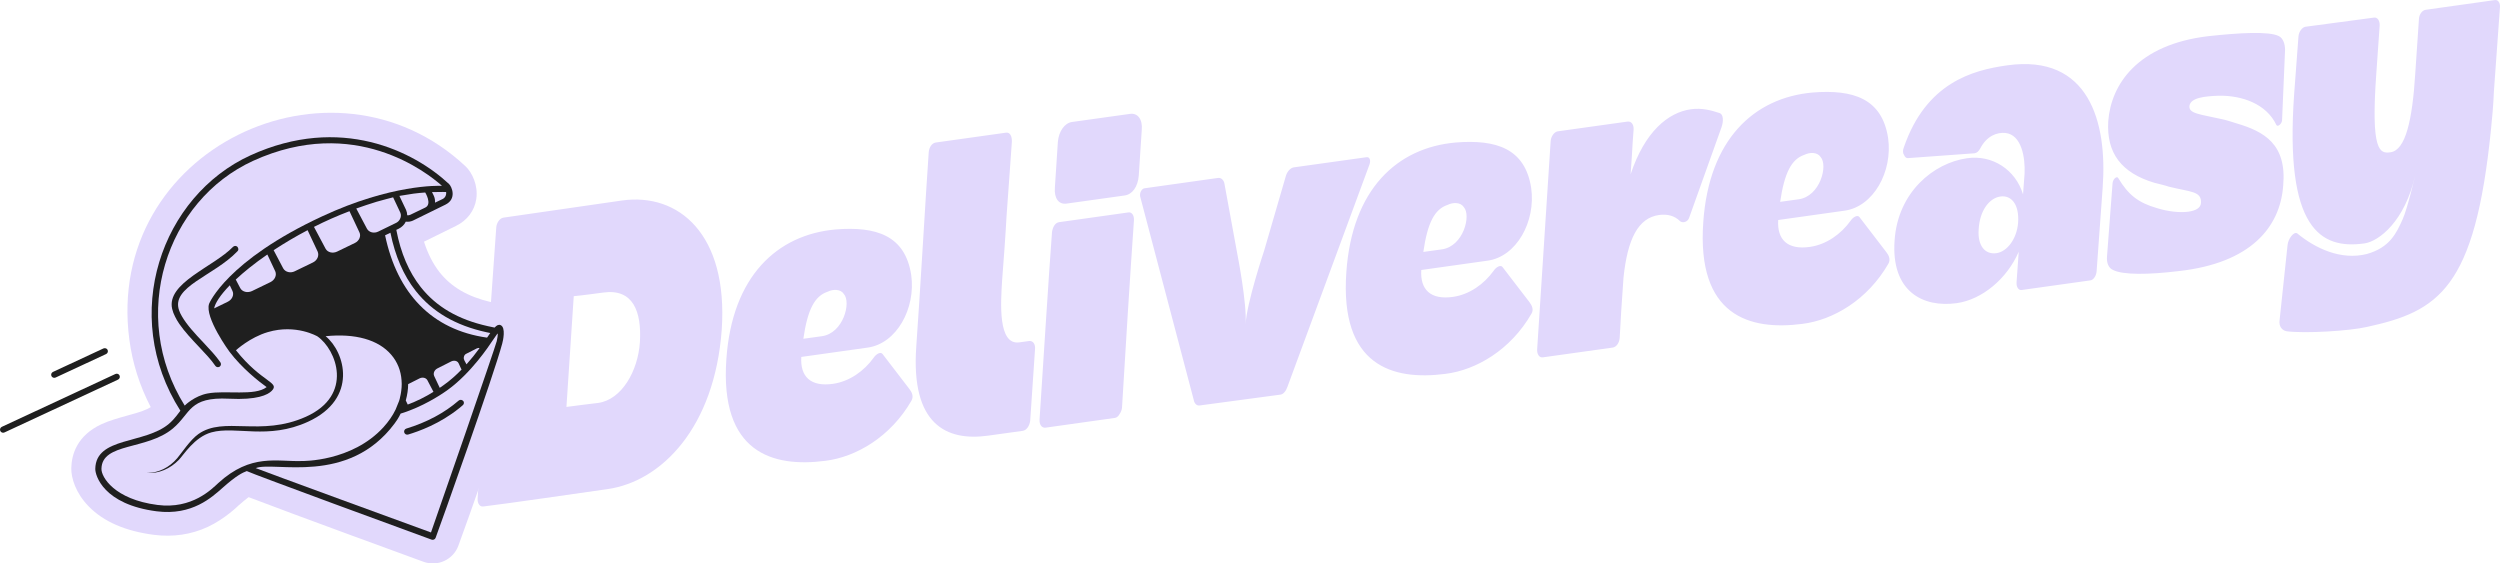 <svg width="528" height="119" viewBox="0 0 528 119" fill="none" xmlns="http://www.w3.org/2000/svg">
<g clip-path="url(#clip0_114_312760)">
<path d="M526.948 0.01L512.298 2.07C511.581 2.178 510.95 3.001 510.885 3.955L510.103 15.488C509.494 25.33 508.081 31.703 504.886 32.158C502.625 32.484 500.669 32.115 501.886 15.38L502.582 5.43C502.647 4.367 502.125 3.608 501.386 3.717L486.932 5.647C486.214 5.754 485.497 6.687 485.432 7.749L484.519 19.932C482.519 48.309 490.083 52.71 499.365 51.409C502.451 50.975 507.907 46.705 510.081 37.079C510.081 37.079 508.451 44.103 507.429 46.336C506.103 49.284 504.712 52.276 499.886 53.642C494.409 55.029 488.997 52.449 485.193 49.306C484.497 48.786 483.236 50.412 483.128 51.799L481.454 67.559C481.237 68.947 481.976 69.792 482.954 69.966C486.91 70.464 496.191 69.9 499.865 69.056C515.058 65.76 522.688 60.926 526.079 27.519C526.34 24.961 526.6 22.209 526.709 19.347L527.992 1.549C528.078 0.573 527.557 -0.076 526.948 0.01ZM131.347 42.347C130 42.543 107.741 45.751 106.307 45.967C105.59 46.077 104.872 47.008 104.807 48.07C104.09 57.912 101.699 91.709 100.873 105.258C100.808 106.32 101.329 107.078 102.068 106.97C107.655 106.298 122.696 104.087 128.261 103.307C139.716 101.702 150.932 90.278 152.431 69.619C153.801 49.458 143.324 40.657 131.347 42.347ZM135.151 72.22C134.76 78.355 131.304 84.403 126.348 85.097C125.826 85.162 121.479 85.682 119.631 85.942L121.175 62.552C122.935 62.4 126.87 61.858 127.369 61.792C133.76 60.882 135.521 65.868 135.151 72.22ZM186.405 74.778C186.014 74.215 185.036 74.756 184.514 75.558C182.493 78.355 179.428 80.566 175.928 81.065C171.19 81.737 168.973 79.525 169.234 75.385L183.254 73.412C189.34 72.567 193.448 65.175 192.448 58.064C191.166 49.74 185.101 47.767 176.472 48.461C164.126 49.566 154.627 58.346 153.41 75.819C151.997 95.633 163.169 98.776 174.32 97.324C180.819 96.521 188.122 92.251 192.513 84.598C193.013 83.688 192.578 82.799 192.057 82.148L186.405 74.778ZM174.776 61.619C175.95 61.034 177.537 61.034 178.211 62.075C179.819 63.831 178.124 70.377 173.581 71.006L169.668 71.548C170.559 65.37 172.059 62.53 174.776 61.619ZM217.336 72.025L215.271 72.307C210.728 72.936 211.359 63.939 211.641 59.278C211.815 57.478 212.511 47.507 212.576 45.729C213.337 35.454 213.206 36.733 213.706 29.947C213.75 28.777 213.315 27.91 212.489 28.018L197.643 30.099C196.817 30.208 196.208 31.139 196.143 32.202C195.513 41.09 194.361 61.402 193.513 73.261C192.361 89.671 199.903 93.226 208.663 92.012L215.988 90.993C216.814 90.885 217.423 89.953 217.575 88.891L218.597 73.759C218.705 72.675 218.162 71.917 217.336 72.025ZM238.333 44.862L223.683 46.922C222.748 47.052 222.292 48.157 222.183 49.024C221.553 57.284 220.357 76.339 219.553 88.608C219.488 89.671 220.01 90.429 220.836 90.321L235.486 88.261C235.79 88.218 236.181 87.958 236.421 87.503C236.681 87.156 236.92 86.593 236.964 86.159C237.616 75.059 238.746 57.067 239.485 46.596C239.572 45.512 239.051 44.753 238.333 44.862ZM241.137 27.476C241.355 25.243 240.311 23.812 238.659 24.051C234.572 24.617 230.485 25.188 226.4 25.764C224.857 25.98 223.618 27.714 223.422 29.947C223.248 32.375 222.966 37.145 222.792 39.573C222.596 41.913 223.618 43.236 225.27 42.998C227.335 42.716 235.377 41.588 237.529 41.285C239.181 41.047 240.311 39.421 240.507 37.101C240.681 34.673 240.963 29.904 241.137 27.476ZM288.631 33.199L273.264 35.345C272.546 35.454 271.916 36.169 271.612 37.036L267.004 52.883C267.004 52.883 263.243 64.156 263.069 68.535C263.395 64.155 261.33 53.685 261.33 53.685L258.613 38.857C258.505 38.033 257.896 37.491 257.266 37.578L241.702 39.768C241.181 39.833 240.659 40.657 240.79 41.458L252.114 84.447C252.223 85.162 252.723 85.726 253.331 85.639L270.46 83.341C271.068 83.254 271.612 82.561 271.916 81.671L289.261 34.673C289.544 33.806 289.24 33.113 288.631 33.199ZM323.018 63.808L317.345 56.416C316.954 55.853 315.976 56.394 315.454 57.196C313.432 59.993 310.368 62.204 306.868 62.703C302.13 63.375 299.912 61.163 300.173 57.023L314.193 55.05C320.279 54.205 324.388 46.813 323.388 39.702C322.105 31.378 316.041 29.405 307.412 30.099C295.044 31.204 285.567 39.984 284.349 57.457C282.936 77.271 294.109 80.414 305.26 78.962C311.781 78.16 319.062 73.889 323.453 66.237C323.975 65.369 323.518 64.479 323.018 63.808ZM305.716 43.279C306.89 42.694 308.477 42.694 309.15 43.734C310.759 45.49 309.063 52.037 304.521 52.666L300.608 53.208C301.499 47.008 302.999 44.19 305.716 43.279ZM363.23 23.899C361.47 23.314 359.492 22.75 357.122 23.075C352.297 23.747 347.363 27.823 344.385 36.819L344.646 33.004C344.754 30.793 344.906 28.885 345.015 27.389C345.08 26.327 344.559 25.569 343.733 25.677L328.996 27.737C328.278 27.845 327.561 28.777 327.496 29.839C326.952 37.99 325.431 61.489 324.648 73.759C324.583 74.822 325.105 75.58 325.844 75.472L340.581 73.412C341.407 73.304 342.016 72.372 342.081 71.31C342.255 68.47 342.298 67.45 342.407 65.586L342.885 58.628C343.733 50.477 345.972 46.011 350.406 45.404C352.166 45.166 353.688 45.577 354.796 46.684C355.275 47.138 356.318 46.987 356.709 46.098L363.578 26.891C364.013 25.677 364.013 24.203 363.23 23.899ZM392.726 45.859C392.335 45.296 391.357 45.838 390.835 46.639C388.814 49.436 385.749 51.647 382.25 52.146C377.511 52.818 375.294 50.606 375.555 46.466L389.575 44.494C395.661 43.648 399.769 36.256 398.769 29.145C397.487 20.821 391.422 18.848 382.793 19.542C370.447 20.648 360.948 29.427 359.731 46.9C358.318 66.714 369.49 69.857 380.641 68.405C387.162 67.603 394.444 63.332 398.834 55.68C399.334 54.77 398.9 53.88 398.378 53.23L392.726 45.859ZM381.076 32.702C382.25 32.116 383.836 32.116 384.51 33.157C386.119 34.913 384.423 41.46 379.88 42.088L375.968 42.63C376.881 36.452 378.38 33.612 381.076 32.702ZM423.94 13.797C416.615 14.816 406.79 17.46 402.095 31.117C401.856 31.681 401.834 32.31 402.117 32.679C402.29 33.177 402.638 33.437 402.964 33.394L417.006 32.375C417.528 32.31 417.897 31.941 418.223 31.356C419.636 28.646 421.831 27.909 423.549 28.083C426.961 28.451 427.744 33.263 427.591 36.646L427.265 41.046C425.679 35.843 420.81 32.656 415.463 33.416C408.355 34.413 400.812 40.613 400.139 50.758C399.356 61.576 406.138 65.022 413.267 64.025C418.636 63.266 423.896 58.865 426.353 53.165L425.896 59.625C425.831 60.687 426.353 61.337 426.961 61.251L441.503 59.213C442.111 59.126 442.742 58.303 442.807 57.24L444.089 39.55C445.089 25.741 441.177 11.39 423.94 13.797ZM426.222 47.051C425.961 50.433 423.918 53.143 421.658 53.468C419.18 53.815 417.636 51.82 417.897 48.438C418.093 44.537 420.114 41.827 422.483 41.502C424.766 41.176 426.505 43.126 426.222 47.051ZM481.324 7.64C479.28 6.557 472.912 6.925 466.391 7.64C451.393 9.418 445.85 17.85 445.263 25.59C444.85 32.354 448.067 36.516 454.979 38.597C455.523 38.727 457.696 39.269 458.044 39.421C462.63 40.57 465 40.331 464.847 42.868C464.782 43.93 463.717 44.494 462.174 44.71C460.413 44.949 457.87 44.689 455.544 43.952C451.61 42.824 449.48 41.133 447.393 37.643C447.111 37.058 446.263 37.795 446.176 38.663L445.002 54.14C444.872 55.528 445.35 56.612 446.241 57.002C448.284 58.086 453.74 58.042 460.261 57.24C475.259 55.55 481.584 48.07 482.215 39.16C482.976 30.446 478.194 27.78 472.39 26.067C471.738 25.85 469.869 25.265 469.216 25.157C464.652 24.116 462.217 24.029 462.413 22.338C462.696 20.626 465.608 20.322 468.63 20.214C473.564 20.149 478.65 21.948 480.758 26.371C481.041 26.956 481.976 26.089 481.976 25.351L482.606 10.481C482.584 9.158 482.128 8.051 481.324 7.64Z" fill="#E1D8FC"/>
<path d="M111 73.823C109.131 80.847 97.872 112.432 96.785 115.316C96.254 116.705 95.201 117.833 93.851 118.459C93.168 118.779 92.429 118.961 91.675 118.995C90.921 119.028 90.169 118.912 89.46 118.654C89.134 118.546 61.42 108.422 52.508 104.997C51.921 105.43 51.204 106.037 50.378 106.753C50.378 106.753 47.53 109.593 43.878 111.284C40.379 112.909 36.532 113.473 32.468 112.953C26.49 112.172 21.882 110.178 18.751 106.97C15.969 104.13 15.013 100.921 15.056 98.862C15.122 95.957 16.274 91.99 21.446 89.584C23.142 88.804 24.99 88.304 26.75 87.806C28.337 87.372 29.859 86.96 31.076 86.396C31.359 86.266 31.619 86.115 31.836 85.985C29.489 81.475 27.968 76.685 27.316 71.699C22.034 31.572 70.18 8.789 98.306 35.106C99.719 36.428 101.024 39.16 100.589 42.043C100.219 44.514 98.654 46.573 96.285 47.723L89.547 51.04C90.351 53.576 91.459 55.722 92.807 57.456C95.307 60.621 98.763 62.637 103.61 63.786C104.936 63.366 106.368 63.427 107.653 63.96C110.261 65.065 112.5 68.209 111 73.823Z" fill="#E1D8FC"/>
<path d="M105.72 68.665C105.306 68.492 104.915 68.687 104.458 69.185L103.024 68.882C96.785 67.494 92.156 64.806 88.852 60.622C86.374 57.479 84.635 53.447 83.7 48.547L84.2 48.309C84.896 47.962 85.417 47.42 85.7 46.813C86.2 46.878 86.722 46.813 87.2 46.596L94.047 43.236C96.547 42.022 95.417 39.399 94.829 38.857C87.461 31.964 71.919 24.137 52.899 32.809C34.186 41.35 25.165 66.432 38.098 86.745C37.794 87.113 36.903 88.479 35.664 89.52C30.534 93.855 20.253 92.208 20.123 99.015C20.101 100.424 21.84 106.537 33.099 107.989C40.576 108.943 44.771 104.998 46.989 103.047C50.032 100.337 51.271 99.817 52.119 99.492C53.401 100.142 86.919 112.433 91.157 113.973C91.32 114.031 91.5 114.023 91.657 113.951C91.737 113.916 91.808 113.865 91.868 113.802C91.927 113.738 91.974 113.664 92.004 113.582C93.048 110.808 104.286 79.266 106.068 72.567C106.242 71.96 106.872 69.142 105.72 68.665ZM94.22 40.548C94.308 41.177 94.025 41.762 93.503 42.022L91.873 42.802C91.918 42.28 91.82 41.756 91.591 41.285L91.243 40.57C93.373 40.505 94.089 40.57 94.22 40.548ZM87.352 40.895C88.222 40.787 89.047 40.7 89.808 40.657C89.808 40.657 91.33 43.128 89.808 43.843L86.656 45.361C86.461 45.469 86.222 45.491 86.004 45.469C85.998 45.081 85.917 44.699 85.765 44.342L84.352 41.372C84.896 41.285 86.895 40.96 87.352 40.895ZM48.074 63.744L45.227 65.131C45.423 64.047 46.487 62.357 48.531 60.254L49.096 61.446C49.487 62.27 49.031 63.289 48.074 63.744ZM57.117 59.582L53.226 61.468C52.27 61.923 51.183 61.641 50.748 60.861L49.792 59.04C51.509 57.436 53.726 55.636 56.465 53.75L58.138 57.306C58.486 58.129 58.051 59.126 57.117 59.582ZM66.116 55.42L62.268 57.284L62.225 57.306C61.312 57.739 60.247 57.457 59.812 56.676L57.791 52.84C60.112 51.315 62.506 49.905 64.964 48.613L67.094 53.143C67.441 53.989 67.028 54.964 66.116 55.42ZM74.984 51.3L71.18 53.143C70.267 53.577 69.202 53.317 68.767 52.536L66.311 47.919C68.75 46.68 71.254 45.573 73.811 44.602L75.919 49.089C76.289 49.892 75.853 50.866 74.984 51.3ZM77.505 48.31L75.245 44.038C76.669 43.529 78.104 43.052 79.549 42.608C80.483 42.326 83.026 41.675 83.026 41.675L84.548 44.905C84.744 45.361 84.7 45.859 84.461 46.293C84.276 46.648 83.977 46.93 83.613 47.095L79.875 48.916C78.983 49.35 77.94 49.09 77.505 48.31ZM86.113 85.444L85.7 84.577C86.026 83.407 86.2 82.236 86.2 81.13L88.656 79.894C89.265 79.613 89.982 79.786 90.265 80.306L91.547 82.756C89.831 83.832 88.01 84.733 86.113 85.444ZM93.656 81.369C93.395 81.542 93.134 81.737 92.873 81.91L91.699 79.417C91.439 78.832 91.743 78.138 92.373 77.813C92.373 77.813 95.307 76.317 95.329 76.317C95.699 76.144 96.112 76.144 96.438 76.296C96.633 76.39 96.788 76.552 96.872 76.751C97.046 77.185 97.482 78.051 97.482 78.051C96.351 79.222 95.068 80.372 93.656 81.369ZM98.524 76.946C98.524 76.946 98.242 76.447 98.09 76.144C97.981 75.927 97.916 75.689 97.96 75.45C98.003 75.147 98.155 74.887 98.394 74.757L100.741 73.564H100.763C100.842 73.52 100.929 73.493 101.02 73.485C101.11 73.478 101.2 73.49 101.285 73.521C100.424 74.709 99.502 75.852 98.524 76.946Z" fill="#1F1F1F"/>
<path d="M104.914 72.046C104.588 73.433 92.068 109.549 91.024 112.454C88.329 111.479 54.704 99.187 54.008 98.862C57.898 97.344 73.505 102.634 83.33 89.453C84.243 88.24 84.57 87.416 84.612 87.351C85.069 87.221 85.656 87.026 86.504 86.701C90.612 85.139 93.872 82.841 94.416 82.451C99.546 78.788 103.393 72.87 103.936 72.067C104.327 71.504 104.74 70.875 105.066 70.442C105.24 70.507 104.98 71.721 104.914 72.046ZM93.351 39.247C92.568 39.225 82.634 38.9 68.049 45.685C47.835 55.072 44.183 64.112 44.161 64.155C43.183 67.038 48.421 74.235 48.465 74.279C51.095 77.769 54.66 80.565 56.312 81.758C53.812 83.708 47.682 82.365 43.835 83.102C41.096 83.622 39.162 85.508 39.01 85.66C27.12 66.626 35.054 42.368 53.486 33.957C74.875 24.224 90.243 36.494 93.351 39.247Z" fill="#E1D8FC"/>
<path d="M103.545 70.333C103.349 70.615 103.11 70.94 102.871 71.309C91.177 69.661 83.895 61.944 81.33 49.695L82.46 49.154C83.46 54.096 85.242 58.215 87.807 61.445C91.307 65.867 96.197 68.729 102.718 70.16L103.545 70.333Z" fill="#E1D8FC"/>
<path d="M25.252 79.308C25.323 79.466 25.329 79.646 25.268 79.809C25.207 79.971 25.084 80.103 24.926 80.175L0.929 91.339C0.771 91.41 0.591 91.416 0.428 91.355C0.265 91.294 0.132 91.172 0.059 91.014C-0.011 90.856 -0.017 90.676 0.044 90.513C0.105 90.351 0.228 90.219 0.385 90.147L24.382 78.983C24.708 78.831 25.122 78.983 25.252 79.308ZM22.73 73.911C22.801 74.069 22.806 74.249 22.745 74.411C22.684 74.573 22.562 74.705 22.404 74.777L11.732 79.742C11.574 79.813 11.393 79.819 11.23 79.758C11.068 79.697 10.935 79.574 10.862 79.416C10.791 79.258 10.786 79.078 10.847 78.915C10.908 78.753 11.031 78.621 11.188 78.549L21.861 73.585C22.187 73.455 22.6 73.585 22.731 73.91L22.73 73.911Z" fill="#1F1F1F"/>
<path d="M97.961 84.945C97.985 85.06 97.978 85.179 97.94 85.29C97.901 85.401 97.833 85.5 97.743 85.575C97.504 85.769 97.265 85.986 97.026 86.181C92.896 89.519 88.484 91.081 86.201 91.774C86.034 91.826 85.853 91.809 85.699 91.728C85.544 91.647 85.428 91.507 85.377 91.341C85.325 91.174 85.341 90.993 85.422 90.839C85.504 90.684 85.643 90.569 85.81 90.517C90.157 89.194 93.874 87.2 96.874 84.599C97.008 84.488 97.18 84.432 97.353 84.445C97.527 84.457 97.69 84.535 97.808 84.664C97.895 84.729 97.938 84.837 97.961 84.945ZM50.315 52.472C50.347 52.579 50.347 52.693 50.316 52.8C50.285 52.908 50.224 53.004 50.141 53.078C45.207 58.259 36.012 60.579 37.838 65.587C37.968 65.977 38.164 66.367 38.403 66.779C39.446 68.6 41.251 70.551 42.924 72.307C44.315 73.803 45.641 75.19 46.554 76.534C46.75 76.838 46.684 77.25 46.38 77.444C46.356 77.467 46.325 77.482 46.293 77.488C46.149 77.554 45.987 77.566 45.835 77.522C45.684 77.478 45.553 77.382 45.467 77.25C44.62 75.992 43.337 74.648 41.967 73.196C40.49 71.635 38.99 70.031 37.882 68.426C37.534 67.906 37.208 67.386 36.969 66.866C36.699 66.351 36.494 65.805 36.359 65.24C35.099 59.755 45.141 56.352 49.206 52.146C49.466 51.886 49.88 51.864 50.141 52.125C50.228 52.255 50.293 52.364 50.315 52.472Z" fill="#1F1F1F"/>
<path d="M84.287 84.684C84.2 84.944 83.613 86.375 83.548 86.505C83.234 87.153 82.87 87.776 82.461 88.369C82.011 89.023 81.516 89.646 80.983 90.234C74.289 97.561 63.812 97.366 63.812 97.366C58.508 97.561 53.052 95.676 46.097 102.026C44.749 103.262 40.575 107.598 33.25 106.644C24.165 105.474 21.382 100.748 21.426 99.014C21.534 93.442 31.011 95.111 36.511 90.494C40.38 87.242 39.815 83.774 48.379 84.207C54.291 84.511 56.529 83.405 57.378 82.56C59.225 80.695 55.291 80.847 49.835 73.975C49.835 73.975 52.791 71.244 56.573 70.138C62.529 68.382 67.05 71.048 67.05 71.048C71.05 73.823 74.788 83.448 64.594 88.023C55.008 92.315 47.292 87.828 41.88 91.686C40.14 92.922 38.271 95.806 37.424 96.781C35.794 98.688 33.511 99.924 30.946 99.881C33.533 100.098 35.967 98.971 37.771 97.128C38.75 96.13 41.054 92.315 44.641 91.318C49.791 89.887 56.573 92.965 65.072 89.063C75.702 84.186 72.876 74.322 68.767 71.005C75.027 70.377 79.918 71.742 82.635 74.929C83.939 76.446 84.678 78.311 84.809 80.349C85.004 82.321 84.331 84.619 84.287 84.684Z" fill="#E1D8FC"/>
</g>
<defs>
<clipPath id="clip0_114_312760">
<rect width="528" height="119" fill="white"/>
</clipPath>
</defs>
</svg>
